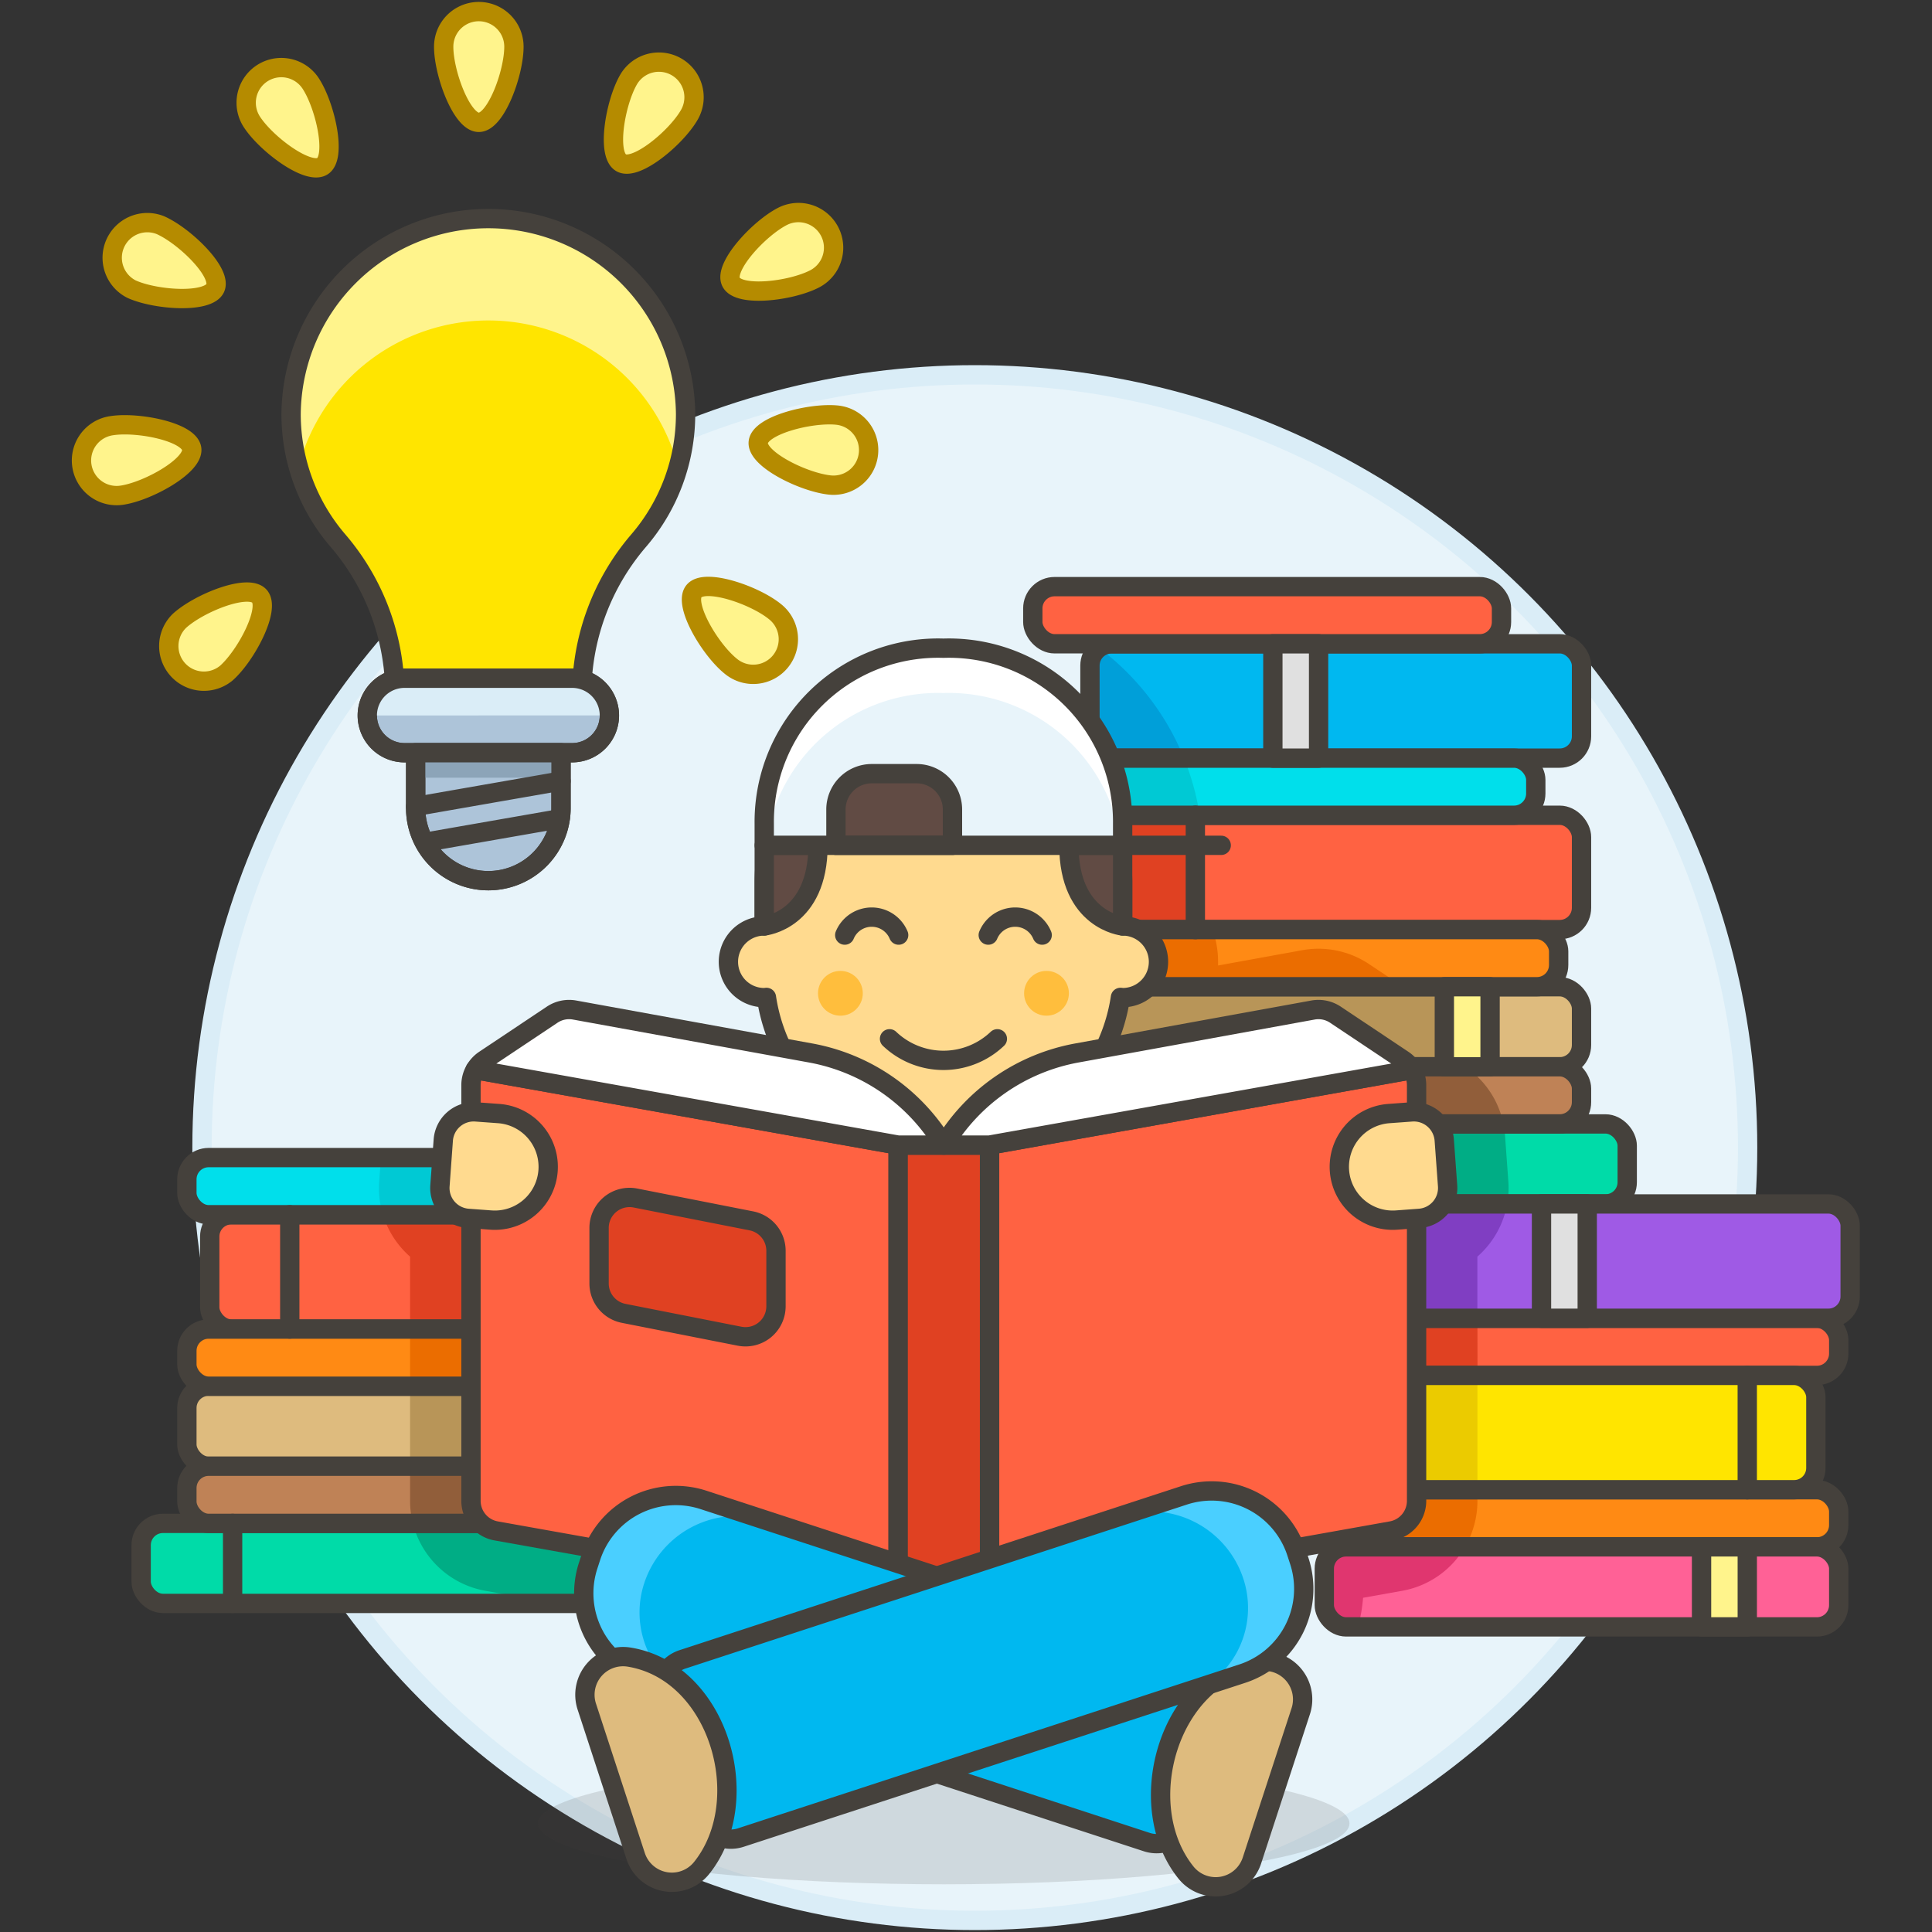 <svg xmlns="http://www.w3.org/2000/svg" viewBox="0 0 100 100"><rect x="0" y="0" width="100" height="100" fill="#333333" stroke="none"/><g class="nc-icon-wrapper"><defs/><circle class="a" cx="50.456" cy="59.4" r="40" fill="#e8f4fa" stroke="#daedf7" stroke-miterlimit="10"/><rect class="b" x="52.866" y="58.174" width="31.359" height="4.142" rx="1.127" style="" fill="#00dba8"/><path class="c" d="M52.866 59.357v1.775a1.184 1.184 0 0 0 1.184 1.184h23.963a4.776 4.776 0 0 0 .058-1.173l-.171-2.362a4.715 4.715 0 0 0-.084-.607H54.05a1.184 1.184 0 0 0-1.184 1.183z" style="" fill="#00ad85"/><rect class="d" x="55.233" y="51.074" width="26.626" height="4.142" rx="1.127" style="" fill="#debb7e"/><path class="e" d="M56.416 51.074a1.183 1.183 0 0 0-1.183 1.183v1.775a1.183 1.183 0 0 0 1.183 1.183h18.343v-4.141z" style="" fill="#b89558"/><rect class="f" x="56.416" y="42.198" width="25.443" height="5.917" rx="1.127" style="" fill="#ff6242"/><path class="g" d="M61.871 42.2H57.6a1.184 1.184 0 0 0-1.184 1.184v3.55a1.184 1.184 0 0 0 1.184 1.181h4.271z" style="" fill="#e04122"/><rect class="h" x="56.416" y="33.323" width="25.443" height="5.917" rx="1.127" style="" fill="#00b8f0"/><path class="i" d="M56.9 33.551a1.182 1.182 0 0 0-.486.955v3.55A1.184 1.184 0 0 0 57.6 39.24h3.683a13.492 13.492 0 0 0-4.383-5.689z" style="" fill="#009fd9"/><rect class="j" x="52.866" y="58.174" width="31.359" height="4.142" rx="1.127" fill="none" stroke="#45413c" stroke-linecap="round" stroke-linejoin="round"/><rect class="j" x="55.233" y="51.074" width="26.626" height="4.142" rx="1.127" fill="none" stroke="#45413c" stroke-linecap="round" stroke-linejoin="round"/><rect class="j" x="56.416" y="42.198" width="25.443" height="5.917" rx="1.127" fill="none" stroke="#45413c" stroke-linecap="round" stroke-linejoin="round"/><rect class="j" x="56.416" y="33.323" width="25.443" height="5.917" rx="1.127" fill="none" stroke="#45413c" stroke-linecap="round" stroke-linejoin="round"/><rect class="k" x="55.233" y="55.215" width="26.626" height="2.958" rx="1.127" style="" fill="#bf8256"/><path class="l" d="M55.233 56.4v.591a1.184 1.184 0 0 0 1.183 1.184h21.4a4.683 4.683 0 0 0-1.365-2.467 4.566 4.566 0 0 0-.075-.492h-19.96a1.184 1.184 0 0 0-1.183 1.184z" style="" fill="#915e3a"/><rect class="j" x="55.233" y="55.215" width="26.626" height="2.958" rx="1.127" fill="none" stroke="#45413c" stroke-linecap="round" stroke-linejoin="round"/><rect class="m" x="55.233" y="48.115" width="25.443" height="2.958" rx="1.127" style="" fill="#ff8a14"/><path class="n" d="M55.233 49.3v.592a1.184 1.184 0 0 0 1.183 1.184h16.21L70.861 49.9a4.712 4.712 0 0 0-3.467-.716l-4.346.79v-.173a5.093 5.093 0 0 0-.283-1.682h-6.349a1.183 1.183 0 0 0-1.183 1.181z" style="" fill="#eb6d00"/><rect class="j" x="55.233" y="48.115" width="25.443" height="2.958" rx="1.127" fill="none" stroke="#45413c" stroke-linecap="round" stroke-linejoin="round"/><rect class="o" x="55.233" y="39.24" width="24.259" height="2.958" rx="1.127" style="" fill="#00dfeb"/><path class="p" d="M56.416 39.24a1.183 1.183 0 0 0-1.183 1.183v.592a1.183 1.183 0 0 0 1.183 1.185H62.1a13.332 13.332 0 0 0-.819-2.958z" style="" fill="#00c9d4"/><rect class="j" x="55.233" y="39.24" width="24.259" height="2.958" rx="1.127" fill="none" stroke="#45413c" stroke-linecap="round" stroke-linejoin="round"/><rect class="f" x="53.458" y="30.364" width="24.259" height="2.958" rx="1.127" style="" fill="#ff6242"/><rect class="j" x="53.458" y="30.364" width="24.259" height="2.958" rx="1.127" fill="none" stroke="#45413c" stroke-linecap="round" stroke-linejoin="round"/><path class="j" d="M57.6 58.174v4.142" fill="none" stroke="#45413c" stroke-linecap="round" stroke-linejoin="round"/><path class="j" d="M61.871 42.198v5.917" fill="none" stroke="#45413c" stroke-linecap="round" stroke-linejoin="round"/><path class="q" d="M65.883 33.323h2.367v5.917h-2.367z" stroke="#45413c" stroke-linecap="round" stroke-linejoin="round" fill="#e0e0e0"/><path class="r" d="M74.759 51.074h2.367v4.142h-2.367z" stroke="#45413c" stroke-linecap="round" stroke-linejoin="round" fill="#fff48c"/><rect class="m" x="69.729" y="77.108" width="25.443" height="2.958" rx="1.127" style="" fill="#ff8a14"/><path class="n" d="M70.913 77.108a1.184 1.184 0 0 0-1.184 1.183v.592a1.184 1.184 0 0 0 1.184 1.183h4.917a4.728 4.728 0 0 0 .642-2.382v-.576z" style="" fill="#eb6d00"/><rect class="j" x="69.729" y="77.108" width="25.443" height="2.958" rx="1.127" fill="none" stroke="#45413c" stroke-linecap="round" stroke-linejoin="round"/><rect class="f" x="70.913" y="68.233" width="24.259" height="2.958" rx="1.127" style="" fill="#ff6242"/><path class="g" d="M76.472 68.233H72.1a1.183 1.183 0 0 0-1.183 1.183v.591a1.184 1.184 0 0 0 1.183 1.184h4.376z" style="" fill="#e04122"/><rect class="j" x="70.913" y="68.233" width="24.259" height="2.958" rx="1.127" fill="none" stroke="#45413c" stroke-linecap="round" stroke-linejoin="round"/><rect class="s" x="68.546" y="71.191" width="25.443" height="5.917" rx="1.127" style="" fill="#ffe500"/><path class="t" d="M76.472 71.191h-6.743a1.183 1.183 0 0 0-1.183 1.183v3.55a1.184 1.184 0 0 0 1.183 1.184h6.743z" style="" fill="#ebcb00"/><rect class="j" x="68.546" y="71.191" width="25.443" height="5.917" rx="1.127" fill="none" stroke="#45413c" stroke-linecap="round" stroke-linejoin="round"/><path class="j" d="M90.438 71.191v5.917" fill="none" stroke="#45413c" stroke-linecap="round" stroke-linejoin="round"/><path class="j" d="M72.688 71.191v5.917" fill="none" stroke="#45413c" stroke-linecap="round" stroke-linejoin="round"/><rect class="u" x="70.321" y="62.316" width="25.443" height="5.917" rx="1.127" style="" fill="#9f5ae5"/><path class="v" d="M71.5 62.316a1.183 1.183 0 0 0-1.179 1.184v3.55a1.184 1.184 0 0 0 1.179 1.183h4.968v-3.188a4.821 4.821 0 0 0 .461-.465 4.7 4.7 0 0 0 1.08-2.264z" style="" fill="#803ec2"/><rect class="j" x="70.321" y="62.316" width="25.443" height="5.917" rx="1.127" fill="none" stroke="#45413c" stroke-linecap="round" stroke-linejoin="round"/><path class="q" d="M79.788 62.316h2.367v5.917h-2.367z" stroke="#45413c" stroke-linecap="round" stroke-linejoin="round" fill="#e0e0e0"/><rect class="w" x="68.546" y="80.066" width="26.626" height="4.142" rx="1.127" style="" fill="#ff6196"/><path class="x" d="M69.729 80.066a1.184 1.184 0 0 0-1.183 1.184v1.775a1.183 1.183 0 0 0 1.183 1.183h.558a7.842 7.842 0 0 0 .265-1.507l2.022-.361a4.723 4.723 0 0 0 3.256-2.274z" style="" fill="#e0366f"/><rect class="j" x="68.546" y="80.066" width="26.626" height="4.142" rx="1.127" fill="none" stroke="#45413c" stroke-linecap="round" stroke-linejoin="round"/><path class="r" d="M88.072 80.066h2.367v4.142h-2.367z" stroke="#45413c" stroke-linecap="round" stroke-linejoin="round" fill="#fff48c"/><rect class="b" x="7.306" y="78.85" width="31.359" height="4.142" rx="1.127" style="" fill="#00dba8"/><path class="c" d="M37.482 78.85H21.371a4.724 4.724 0 0 0 3.753 3.489l2.008.359c0 .1.011.2.019.294h10.331a1.184 1.184 0 0 0 1.184-1.183v-1.775a1.184 1.184 0 0 0-1.184-1.184z" style="" fill="#00ad85"/><rect class="d" x="9.673" y="71.75" width="26.626" height="4.142" rx="1.127" style="" fill="#debb7e"/><path class="e" d="M35.116 71.75h-13.89v4.142h13.89a1.184 1.184 0 0 0 1.184-1.184v-1.775a1.183 1.183 0 0 0-1.184-1.183z" style="" fill="#b89558"/><rect class="f" x="10.856" y="62.875" width="25.443" height="5.917" rx="1.127" style="" fill="#ff6242"/><path class="g" d="M35.116 62.875H19.82a4.761 4.761 0 0 0 1.406 2.17v3.747h13.89a1.184 1.184 0 0 0 1.184-1.184v-3.55a1.183 1.183 0 0 0-1.184-1.183z" style="" fill="#e04122"/><rect class="j" x="7.306" y="78.85" width="31.359" height="4.142" rx="1.127" fill="none" stroke="#45413c" stroke-linecap="round" stroke-linejoin="round"/><rect class="j" x="9.673" y="71.75" width="26.626" height="4.142" rx="1.127" fill="none" stroke="#45413c" stroke-linecap="round" stroke-linejoin="round"/><rect class="j" x="10.856" y="62.875" width="25.443" height="5.917" rx="1.127" fill="none" stroke="#45413c" stroke-linecap="round" stroke-linejoin="round"/><rect class="k" x="9.673" y="75.892" width="26.626" height="2.958" rx="1.127" style="" fill="#bf8256"/><path class="l" d="M35.116 75.892h-13.89v1.792a4.733 4.733 0 0 0 .145 1.166h13.745a1.183 1.183 0 0 0 1.184-1.183v-.592a1.183 1.183 0 0 0-1.184-1.183z" style="" fill="#915e3a"/><rect class="j" x="9.673" y="75.892" width="26.626" height="2.958" rx="1.127" fill="none" stroke="#45413c" stroke-linecap="round" stroke-linejoin="round"/><rect class="m" x="9.673" y="68.792" width="25.443" height="2.958" rx="1.127" style="" fill="#ff8a14"/><path class="n" d="M35.116 69.975a1.183 1.183 0 0 0-1.184-1.183H21.226v2.958h12.706a1.184 1.184 0 0 0 1.184-1.183z" style="" fill="#eb6d00"/><rect class="j" x="9.673" y="68.792" width="25.443" height="2.958" rx="1.127" fill="none" stroke="#45413c" stroke-linecap="round" stroke-linejoin="round"/><rect class="o" x="9.673" y="59.916" width="24.259" height="2.958" rx="1.127" style="" fill="#00dfeb"/><path class="p" d="M33.932 61.1a1.184 1.184 0 0 0-1.183-1.184H19.717l-.089 1.226a4.706 4.706 0 0 0 .192 1.733h12.929a1.184 1.184 0 0 0 1.183-1.184z" style="" fill="#00c9d4"/><rect class="j" x="9.673" y="59.916" width="24.259" height="2.958" rx="1.127" fill="none" stroke="#45413c" stroke-linecap="round" stroke-linejoin="round"/><path class="j" d="M12.04 78.85v4.142" fill="none" stroke="#45413c" stroke-linecap="round" stroke-linejoin="round"/><path class="j" d="M14.998 62.875v5.917" fill="none" stroke="#45413c" stroke-linecap="round" stroke-linejoin="round"/><path class="r" d="M29.199 71.75h2.367v4.142h-2.367z" stroke="#45413c" stroke-linecap="round" stroke-linejoin="round" fill="#fff48c"/><ellipse class="y" cx="48.849" cy="94.38" rx="21" ry="3.15" fill="#45413c" opacity="0.15"/><g><path class="z" d="M58.108 47.928v-2.319a9.276 9.276 0 0 0-18.551 0v2.319a1.855 1.855 0 0 0 0 3.71c.039 0 .076-.009.114-.012a9.263 9.263 0 0 0 18.323 0c.039 0 .075.012.114.012a1.855 1.855 0 0 0 0-3.71z" stroke="#45413c" stroke-linecap="round" stroke-linejoin="round" fill="#ffda8f"/><circle class="aa" cx="43.499" cy="51.413" r="1.159" style="" fill="#ffbe3d"/><circle class="aa" cx="54.166" cy="51.413" r="1.159" style="" fill="#ffbe3d"/><path class="j" d="M46.042 53.768a4.047 4.047 0 0 0 5.581 0" fill="none" stroke="#45413c" stroke-linecap="round" stroke-linejoin="round"/><path class="j" d="M46.514 48.4a1.511 1.511 0 0 0-2.79 0" fill="none" stroke="#45413c" stroke-linecap="round" stroke-linejoin="round"/><path class="j" d="M53.942 48.4a1.511 1.511 0 0 0-2.79 0" fill="none" stroke="#45413c" stroke-linecap="round" stroke-linejoin="round"/><path class="ab" d="M39.557 43.754v4.174s2.783-.278 2.783-4.174z" stroke="#45413c" stroke-linecap="round" stroke-linejoin="round" fill="#614b44"/><path class="ab" d="M58.108 43.754v4.174s-2.782-.278-2.782-4.174z" stroke="#45413c" stroke-linecap="round" stroke-linejoin="round" fill="#614b44"/><path class="j" d="M58.108 43.754h5.102" fill="none" stroke="#45413c" stroke-linecap="round" stroke-linejoin="round"/><path class="ac" d="M48.833 33.551a8.994 8.994 0 0 0-9.276 9.09v1.113h18.551v-1.113a8.994 8.994 0 0 0-9.275-9.09z" style="" fill="#e8f4fa"/><path class="ad" d="M48.833 33.551a8.994 8.994 0 0 0-9.276 9.09v1.113h.074a8.995 8.995 0 0 1 9.2-7.884 8.993 8.993 0 0 1 9.2 7.884h.074v-1.113a8.994 8.994 0 0 0-9.272-9.09z" style="" fill="#fff"/><path class="ab" d="M49.3 43.754h-6.032V41.9a1.854 1.854 0 0 1 1.855-1.855h2.318A1.855 1.855 0 0 1 49.3 41.9z" stroke="#45413c" stroke-linecap="round" stroke-linejoin="round" fill="#614b44"/><path class="j" d="M48.833 33.551a8.994 8.994 0 0 0-9.276 9.09v1.113h18.551v-1.113a8.994 8.994 0 0 0-9.275-9.09z" fill="none" stroke="#45413c" stroke-linecap="round" stroke-linejoin="round"/><path class="ae" d="M46.481 59.27h4.737v23.683h-4.737z" fill="#e04122" stroke="#45413c" stroke-linecap="round" stroke-linejoin="round"/><path class="af" d="M24.6 55.363a1.571 1.571 0 0 0-.222.8v21.521a1.581 1.581 0 0 0 1.3 1.555l20.8 3.714V59.27z" fill="#ff6242" stroke="#45413c" stroke-linecap="round" stroke-linejoin="round"/><path class="ae" d="M40.165 67.613a1.579 1.579 0 0 1-1.884 1.549l-6-1.183a1.577 1.577 0 0 1-1.273-1.549v-2.871a1.578 1.578 0 0 1 1.884-1.549l6 1.182a1.579 1.579 0 0 1 1.273 1.549z" fill="#e04122" stroke="#45413c" stroke-linecap="round" stroke-linejoin="round"/><path class="z" d="M25.812 57.638a2.763 2.763 0 1 1-.4 5.512l-1.181-.087a1.578 1.578 0 0 1-1.459-1.69l.172-2.362a1.579 1.579 0 0 1 1.69-1.459z" stroke="#45413c" stroke-linecap="round" stroke-linejoin="round" fill="#ffda8f"/><path class="ag" d="M24.6 55.363l21.881 3.907h2.368a10.161 10.161 0 0 0-6.9-4.77L29.74 52.279a1.582 1.582 0 0 0-1.157.239l-3.5 2.336a1.571 1.571 0 0 0-.483.509z" stroke="#45413c" stroke-linecap="round" stroke-linejoin="round" fill="#fff"/><path class="af" d="M73.1 55.363a1.571 1.571 0 0 1 .222.8v21.521a1.58 1.58 0 0 1-1.3 1.555l-20.8 3.714V59.27z" fill="#ff6242" stroke="#45413c" stroke-linecap="round" stroke-linejoin="round"/><path class="z" d="M71.886 57.638a2.763 2.763 0 0 0 .4 5.512l1.181-.087a1.578 1.578 0 0 0 1.46-1.69l-.173-2.362a1.579 1.579 0 0 0-1.69-1.459z" stroke="#45413c" stroke-linecap="round" stroke-linejoin="round" fill="#ffda8f"/><path class="ag" d="M73.1 55.363L51.217 59.27h-2.368a10.161 10.161 0 0 1 6.9-4.77l12.212-2.221a1.581 1.581 0 0 1 1.157.239l3.5 2.336a1.568 1.568 0 0 1 .482.509z" stroke="#45413c" stroke-linecap="round" stroke-linejoin="round" fill="#fff"/><g><path class="h" d="M63.421 88.185l-2 6.115a1.635 1.635 0 0 1-2.063 1.046L33.4 86.86a4.62 4.62 0 0 1-2.956-5.827l.144-.442a4.62 4.62 0 0 1 5.827-2.955l25.959 8.486a1.636 1.636 0 0 1 1.047 2.063z" style="" fill="#00b8f0"/><path class="ah" d="M35.2 87.447a4.835 4.835 0 0 1-1.862-5.478 5.062 5.062 0 0 1 6.2-3.313l-3.122-1.02a4.62 4.62 0 0 0-5.827 2.955l-.144.442A4.62 4.62 0 0 0 33.4 86.86l2.117.692" style="" fill="#4acfff"/><path class="j" d="M63.421 88.185l-2 6.115a1.635 1.635 0 0 1-2.063 1.046L33.4 86.86a4.62 4.62 0 0 1-2.956-5.827l.144-.442a4.62 4.62 0 0 1 5.827-2.955l25.959 8.486a1.636 1.636 0 0 1 1.047 2.063z" fill="none" stroke="#45413c" stroke-linecap="round" stroke-linejoin="round"/><path class="ai" d="M61.381 96.918A1.974 1.974 0 0 0 64.8 96.3l2.526-7.727a1.975 1.975 0 0 0-2.2-2.563c-4.626.753-6.555 7.398-3.745 10.908z" fill="#debb7e" stroke="#45413c" stroke-linecap="round" stroke-linejoin="round"/></g><g><path class="h" d="M34.277 87.952l2 6.115a1.635 1.635 0 0 0 2.063 1.046l25.96-8.486a4.62 4.62 0 0 0 2.953-5.827l-.144-.441a4.621 4.621 0 0 0-5.827-2.959l-25.959 8.489a1.636 1.636 0 0 0-1.046 2.063z" style="" fill="#00b8f0"/><path class="ah" d="M62.5 87.215a4.836 4.836 0 0 0 1.862-5.479 5.061 5.061 0 0 0-6.2-3.312l3.12-1.024a4.621 4.621 0 0 1 5.827 2.956l.144.441a4.62 4.62 0 0 1-2.953 5.83l-2.118.692" style="" fill="#4acfff"/><path class="j" d="M34.277 87.952l2 6.115a1.635 1.635 0 0 0 2.063 1.046l25.96-8.486a4.62 4.62 0 0 0 2.953-5.827l-.144-.441a4.621 4.621 0 0 0-5.827-2.959l-25.959 8.489a1.636 1.636 0 0 0-1.046 2.063z" fill="none" stroke="#45413c" stroke-linecap="round" stroke-linejoin="round"/><path class="ai" d="M36.317 96.685a1.974 1.974 0 0 1-3.418-.622l-2.526-7.728a1.975 1.975 0 0 1 2.195-2.563c4.632.758 6.559 7.404 3.749 10.913z" fill="#debb7e" stroke="#45413c" stroke-linecap="round" stroke-linejoin="round"/></g></g><g><path class="s" d="M35.486 21.423a10.21 10.21 0 0 0-20.419 0 10.044 10.044 0 0 0 2.433 6.568 12.2 12.2 0 0 1 2.938 7.941h9.673a12.2 12.2 0 0 1 2.938-7.941 10.044 10.044 0 0 0 2.437-6.568z" style="" fill="#ffe500"/><path class="aj" d="M15.47 24.108a10.154 10.154 0 0 1 19.633.075 10.038 10.038 0 0 0 .383-2.76 10.21 10.21 0 0 0-20.419 0 10.048 10.048 0 0 0 .365 2.7" style="" fill="#fff48c"/><path class="ak" d="M29.038 38.961h-7.523v2.8a3.762 3.762 0 1 0 7.523 0z" stroke="#45413c" stroke-linecap="round" stroke-linejoin="round" fill="#adc4d9"/><path class="j" d="M35.486 21.423a10.21 10.21 0 0 0-20.419 0 10.044 10.044 0 0 0 2.433 6.568 12.2 12.2 0 0 1 2.938 7.941h9.673a12.2 12.2 0 0 1 2.938-7.941 10.044 10.044 0 0 0 2.437-6.568z" fill="none" stroke="#45413c" stroke-linecap="round" stroke-linejoin="round"/><path class="ak" d="M31.542 37.033a1.928 1.928 0 0 1-1.928 1.928h-8.675a1.928 1.928 0 0 1 0-3.856h8.675a1.928 1.928 0 0 1 1.928 1.928z" stroke="#45413c" stroke-linecap="round" stroke-linejoin="round" fill="#adc4d9"/><path class="al" d="M19.011 37.033a1.928 1.928 0 0 1 1.928-1.933h8.675a1.928 1.928 0 0 1 1.928 1.928z" style="" fill="#daedf7"/><path class="j" d="M31.542 37.033a1.928 1.928 0 0 1-1.928 1.928h-8.675a1.928 1.928 0 0 1 0-3.856h8.675a1.928 1.928 0 0 1 1.928 1.928z" fill="none" stroke="#45413c" stroke-linecap="round" stroke-linejoin="round"/><path class="am" d="M21.993 43.597l6.995-1.222" stroke="#45413c" stroke-linecap="round" stroke-linejoin="round" fill="#87898c"/><path class="an" d="M21.515 38.961h7.523v1.293h-7.523z" style="" fill="#8ca4b8"/><path class="j" d="M29.038 38.961h-7.523v2.8a3.762 3.762 0 1 0 7.523 0z" fill="none" stroke="#45413c" stroke-linecap="round" stroke-linejoin="round"/><path class="am" d="M21.515 41.741l7.523-1.314" stroke="#45413c" stroke-linecap="round" stroke-linejoin="round" fill="#87898c"/><path class="ao" d="M24.783 6.333c-.884 0-1.818-2.546-1.818-3.915a1.818 1.818 0 1 1 3.636 0c-.001 1.369-.934 3.915-1.818 3.915z" stroke-linecap="round" stroke-linejoin="round" fill="#fff48c" stroke="#b58b00"/><path class="ao" d="M16.693 8.6c-.741.481-2.912-1.145-3.657-2.293a1.818 1.818 0 1 1 3.049-1.981c.746 1.148 1.349 3.792.608 4.274z" stroke-linecap="round" stroke-linejoin="round" fill="#fff48c" stroke="#b58b00"/><path class="ao" d="M11.142 14.906c-.36.807-3.066.625-4.316.068A1.818 1.818 0 0 1 8.3 11.653c1.255.556 3.2 2.447 2.842 3.253z" stroke-linecap="round" stroke-linejoin="round" fill="#fff48c" stroke="#b58b00"/><path class="ao" d="M9.921 23.218c.138.873-2.23 2.194-3.582 2.408a1.818 1.818 0 1 1-.569-3.591c1.352-.214 4.013.311 4.151 1.183z" stroke-linecap="round" stroke-linejoin="round" fill="#fff48c" stroke="#b58b00"/><path class="ao" d="M13.425 30.855c.591.656-.676 3.054-1.693 3.97a1.818 1.818 0 0 1-2.433-2.7c1.017-.918 3.535-1.925 4.126-1.27z" stroke-linecap="round" stroke-linejoin="round" fill="#fff48c" stroke="#b58b00"/><path class="ao" d="M35.917 30.6c.556-.687 3.123.189 4.187 1.051a1.818 1.818 0 1 1-2.288 2.825c-1.064-.86-2.455-3.189-1.899-3.876z" stroke-linecap="round" stroke-linejoin="round" fill="#fff48c" stroke="#b58b00"/><path class="ao" d="M39.248 22.887c.092-.879 2.722-1.542 4.084-1.4a1.818 1.818 0 0 1-.38 3.617c-1.362-.143-3.797-1.338-3.704-2.217z" stroke-linecap="round" stroke-linejoin="round" fill="#fff48c" stroke="#b58b00"/><path class="ao" d="M37.84 14.6c-.4-.787 1.443-2.775 2.663-3.4a1.818 1.818 0 0 1 1.651 3.24c-1.22.628-3.913.952-4.314.16z" stroke-linecap="round" stroke-linejoin="round" fill="#fff48c" stroke="#b58b00"/><path class="ao" d="M32.148 8.425c-.765-.442-.3-3.114.383-4.3a1.818 1.818 0 0 1 3.149 1.818c-.68 1.186-2.767 2.923-3.532 2.482z" stroke-linecap="round" stroke-linejoin="round" fill="#fff48c" stroke="#b58b00"/></g></g></svg>